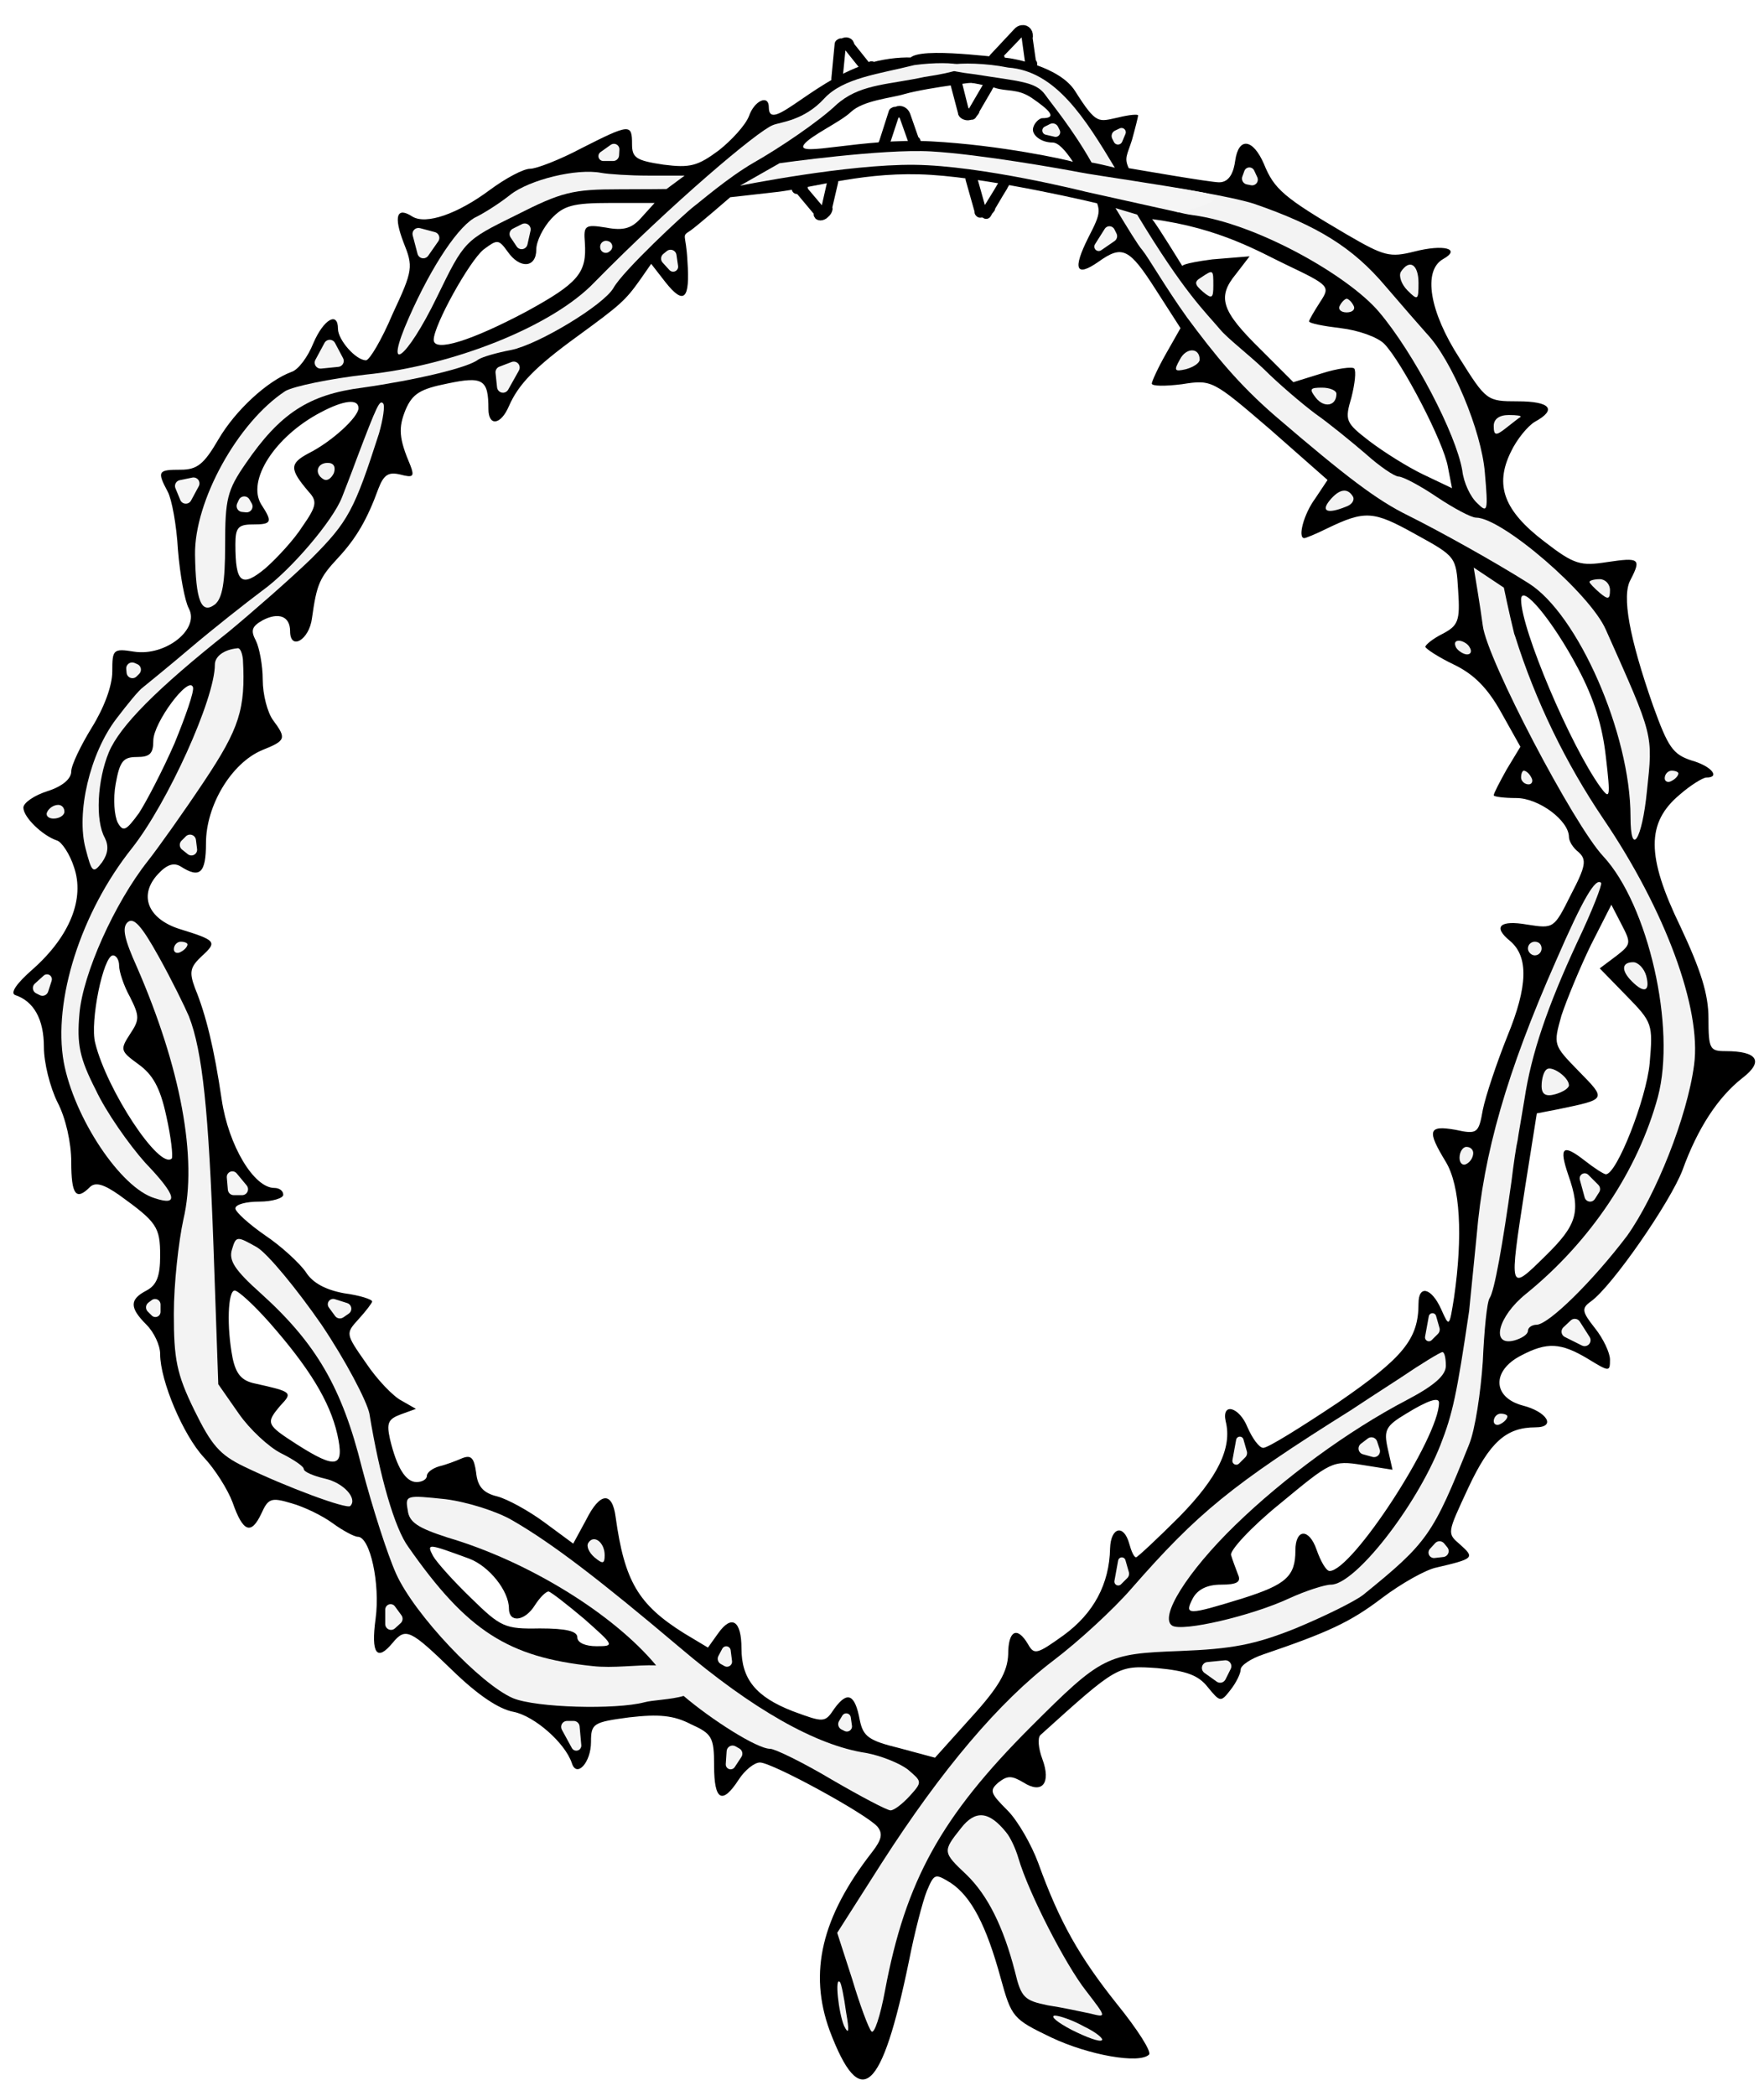 <?xml version="1.0" encoding="UTF-8" standalone="no"?>
<!DOCTYPE svg PUBLIC "-//W3C//DTD SVG 1.1//EN" "http://www.w3.org/Graphics/SVG/1.1/DTD/svg11.dtd">
<svg xmlns="http://www.w3.org/2000/svg" xmlns:dc="http://purl.org/dc/elements/1.1/" xmlns:xl="http://www.w3.org/1999/xlink" version="1.1" viewBox="33.75 61.875 296.25 352" width="296.25" height="352">
  <defs>
    <clipPath id="artboard_clip_path">
      <path d="M 35 61.875 L 330 61.875 L 330 413.875 L 33.75 413.875 Z"/>
    </clipPath>
  </defs>
  <g id="Thorns,_Wreath_of" fill="none" stroke-opacity="1" stroke-dasharray="none" stroke="none" fill-opacity="1">
    <title>Thorns, Wreath of</title>
    <g id="Thorns,_Wreath_of_Layer_2" clip-path="url(#artboard_clip_path)">
      <title>Layer 2</title>
      <g id="Graphic_77">
        <rect x="298.688" y="411.945" width="76.608" height="91.93" id="path"/>
        <clipPath id="clip_path">
          <use xl:href="#path"/>
        </clipPath>
        <g clip-path="url(#clip_path)">
          <image xl:href="image338.pdf" width="294" height="348" transform="translate(298.772 412.67) scale(.26)"/>
        </g>
      </g>
      <g id="Graphic_44">
        <path d="M 323.086 246.105 C 320.789 248.632 319.526 248.402 320.559 245.531 C 321.019 244.612 322.167 243.808 323.201 243.808 C 325.039 243.808 325.039 244.038 323.086 246.105 Z" fill="#f3f3f3"/>
      </g>
      <g id="Group_96">
        <g id="Graphic_92">
          <path d="M 179.347 73.453 L 176.518 69.62 C 176.19 69.176 175.564 69.082 175.12 69.41 C 174.896 69.575 174.751 69.826 174.72 70.102 L 174.187 74.836 C 174.125 75.385 174.519 75.88 175.068 75.942 C 175.193 75.956 175.318 75.946 175.439 75.914 L 178.802 75.013 C 179.335 74.87 179.652 74.322 179.509 73.788 C 179.476 73.667 179.422 73.554 179.347 73.453 Z" fill="white"/>
          <path d="M 179.498 73.641 L 175.992 69.261 C 176.166 69.182 175.567 69.125 175.12 69.41 C 174.908 69.578 174.753 69.81 174.72 70.102 M 174.797 69.303 L 174.246 75.056 C 174.156 75.372 174.574 75.846 175.068 75.942 C 175.182 75.944 175.306 75.954 175.439 75.914 M 174.729 76.223 L 179.055 74.343 C 179.378 74.915 179.642 74.272 179.509 73.788 C 179.477 73.665 179.411 73.549 179.347 73.453 M 179.986 73.134 L 179.042 73.606 M 179.547 73.579 L 176.383 69.619 C 176.385 68.964 175.785 68.906 175.339 69.191 C 175.127 69.359 174.972 69.592 174.939 69.883 M 174.964 69.199 L 174.422 74.678 C 174.374 75.153 174.792 75.627 175.287 75.723 C 175.4 75.725 175.525 75.735 175.658 75.695 M 174.822 76.077 L 178.518 74.456 C 179.597 74.696 179.861 74.053 179.727 73.57 C 179.696 73.447 179.63 73.33 179.566 73.234 M 180.104 73.041 L 179.484 73.398" stroke="black" stroke-linecap="round" stroke-linejoin="round" stroke-width="1.75"/>
        </g>
        <g id="Graphic_91">
          <path d="M 206.844 72.804 L 206.311 68.07 C 206.249 67.521 205.754 67.126 205.205 67.188 C 204.929 67.219 204.678 67.364 204.513 67.588 L 201.684 71.421 C 201.356 71.865 201.45 72.491 201.894 72.819 C 201.995 72.894 202.108 72.948 202.229 72.981 L 205.592 73.882 C 206.125 74.025 206.674 73.708 206.817 73.175 C 206.849 73.054 206.858 72.928 206.844 72.804 Z" fill="white"/>
          <path d="M 206.901 73.212 L 206.16 67.848 C 206.297 67.598 205.77 67.101 205.205 67.188 C 204.946 67.21 204.657 67.36 204.513 67.588 M 204.729 67.356 L 200.687 71.674 C 201.369 71.831 201.453 72.437 201.894 72.819 C 202 72.897 202.121 72.945 202.229 72.981 M 201.967 72.924 L 206.547 73.92 C 206.136 74.04 206.654 73.703 206.817 73.175 C 206.852 73.064 206.85 72.932 206.844 72.804 M 206.985 73.106 L 206.297 68.289 C 206.515 67.379 205.989 66.882 205.424 66.969 C 205.165 66.991 204.876 67.141 204.731 67.369 M 204.91 67.313 L 201.416 70.952 C 201.588 71.613 201.672 72.218 202.113 72.601 C 202.219 72.679 202.34 72.726 202.448 72.762 M 202.089 72.753 L 206.116 73.625 C 206.354 73.821 206.873 73.484 207.035 72.956 C 207.071 72.846 207.069 72.713 207.063 72.585" stroke="black" stroke-linecap="round" stroke-linejoin="round" stroke-width="1.75"/>
        </g>
        <g id="Graphic_89">
          <path d="M 187.257 85.841 L 185.517 81.406 C 185.315 80.892 184.734 80.639 184.22 80.841 C 183.961 80.942 183.756 81.147 183.655 81.406 L 181.914 85.841 C 181.713 86.355 181.966 86.935 182.48 87.137 C 182.596 87.183 182.72 87.206 182.845 87.206 L 186.326 87.206 C 186.879 87.206 187.326 86.758 187.326 86.206 C 187.326 86.081 187.303 85.957 187.257 85.841 Z" fill="white"/>
          <path d="M 187.51 86.553 L 185.478 80.838 C 185.348 80.915 184.778 80.587 184.22 80.841 C 183.934 80.964 183.747 81.164 183.655 81.406 M 183.856 80.778 L 182.06 86.389 C 181.668 86.282 181.977 86.951 182.48 87.137 C 182.608 87.192 182.731 87.206 182.845 87.206 M 182.278 87.256 L 186.861 86.85 C 186.892 87.245 187.287 86.732 187.326 86.206 C 187.334 86.092 187.3 85.955 187.257 85.841 M 187.589 86.454 L 185.776 81.261 C 185.567 80.697 184.996 80.368 184.439 80.622 C 184.153 80.746 183.966 80.946 183.874 81.187 M 184.028 80.689 L 182.419 85.571 C 181.887 86.064 182.196 86.732 182.699 86.918 C 182.827 86.974 182.95 86.987 183.064 86.987 M 182.378 87.04 L 186.623 86.679 C 187.111 87.027 187.505 86.513 187.545 85.987 C 187.552 85.873 187.519 85.736 187.476 85.622" stroke="black" stroke-linecap="round" stroke-linejoin="round" stroke-width="1.75"/>
        </g>
        <g id="Graphic_87">
          <path d="M 168.034 93.576 L 170.659 97.552 C 170.963 98.013 171.583 98.14 172.044 97.835 C 172.277 97.682 172.434 97.439 172.48 97.165 L 173.26 92.465 C 173.351 91.92 172.983 91.405 172.438 91.315 C 172.314 91.294 172.188 91.297 172.066 91.323 L 168.661 92.047 C 168.121 92.162 167.776 92.693 167.891 93.233 C 167.917 93.355 167.965 93.472 168.034 93.576 Z" fill="white"/>
          <path d="M 167.75 93.237 L 171.408 97.601 C 171.013 98.005 171.543 98.171 172.044 97.835 C 172.26 97.68 172.436 97.423 172.48 97.165 M 172.404 97.501 L 173.676 91.898 C 173.403 91.969 173.003 91.381 172.438 91.315 C 172.308 91.285 172.198 91.301 172.066 91.323 M 172.899 91.072 L 167.913 92.576 C 168.13 92.108 167.827 92.645 167.891 93.233 C 167.928 93.367 167.968 93.464 168.034 93.576 M 167.595 93.576 L 168.551 93.576 M 167.891 93.101 L 171.193 97.008 C 171.232 97.786 171.762 97.953 172.263 97.617 C 172.478 97.461 172.655 97.204 172.699 96.946 M 172.478 97.383 L 173.637 92.403 C 173.622 91.75 173.222 91.162 172.657 91.096 C 172.527 91.066 172.417 91.082 172.285 91.104 M 173.021 91.004 L 168.762 92.252 C 168.349 91.889 168.045 92.426 168.11 93.014 C 168.147 93.148 168.186 93.245 168.253 93.357 M 167.705 93.433 L 168.144 93.369" stroke="black" stroke-linecap="round" stroke-linejoin="round" stroke-width="1.75"/>
        </g>
        <g id="Graphic_88">
          <path d="M 196.841 92.146 L 197.947 96.78 C 198.075 97.317 198.615 97.648 199.152 97.52 C 199.423 97.456 199.654 97.281 199.791 97.039 L 202.132 92.89 C 202.403 92.409 202.233 91.799 201.752 91.527 C 201.643 91.466 201.524 91.425 201.4 91.408 L 197.953 90.924 C 197.406 90.847 196.9 91.228 196.823 91.775 C 196.806 91.898 196.812 92.024 196.841 92.146 Z" fill="white"/>
          <path d="M 196.767 91.885 L 198.366 97.552 C 198.061 97.288 198.561 97.638 199.152 97.52 C 199.4 97.466 199.678 97.254 199.791 97.039 M 199.369 97.753 L 202.371 92.673 C 202.325 92.501 202.194 91.794 201.752 91.527 C 201.646 91.466 201.534 91.415 201.4 91.408 M 202.112 91.513 L 197.82 90.881 C 197.42 90.906 196.85 91.246 196.823 91.775 C 196.815 91.897 196.811 92.032 196.841 92.146 M 196.965 91.751 L 198.404 96.869 C 198.28 97.069 198.78 97.42 199.371 97.301 C 199.619 97.247 199.897 97.035 200.01 96.82 M 199.387 97.59 L 202.115 93.151 C 202.543 92.283 202.412 91.576 201.971 91.309 C 201.865 91.247 201.753 91.196 201.619 91.189 M 202.218 91.424 L 198.139 90.908 C 197.639 90.688 197.069 91.027 197.042 91.556 C 197.034 91.678 197.03 91.813 197.06 91.927" stroke="black" stroke-linecap="round" stroke-linejoin="round" stroke-width="1.75"/>
        </g>
        <g id="Graphic_90">
          <path d="M 194.205 75.799 L 195.311 80.432 C 195.44 80.97 195.979 81.301 196.516 81.173 C 196.787 81.108 197.018 80.934 197.155 80.691 L 199.496 76.542 C 199.767 76.061 199.597 75.451 199.116 75.18 C 199.007 75.119 198.888 75.078 198.764 75.061 L 195.317 74.576 C 194.77 74.499 194.264 74.88 194.187 75.427 C 194.17 75.551 194.176 75.677 194.205 75.799 Z" fill="white"/>
          <path d="M 194.056 75.234 L 195.491 80.675 C 195.402 80.939 196.009 81.318 196.516 81.173 C 196.81 81.087 197.031 80.94 197.155 80.691 M 196.909 81.113 L 199.891 76.005 C 199.756 76.018 199.549 75.487 199.116 75.18 C 199.003 75.113 198.9 75.089 198.764 75.061 M 199.182 75.094 L 195.161 74.774 C 194.8 74.563 194.235 74.92 194.187 75.427 C 194.175 75.549 194.17 75.666 194.205 75.799 M 194.247 75.103 L 195.482 80.022 C 195.621 80.72 196.227 81.099 196.735 80.954 C 197.029 80.868 197.25 80.721 197.374 80.473 M 196.995 80.99 L 199.568 76.582 C 199.974 75.8 199.768 75.269 199.335 74.961 C 199.222 74.894 199.118 74.87 198.983 74.842 M 199.284 75.069 L 195.718 74.78 C 195.019 74.344 194.453 74.701 194.406 75.209 C 194.394 75.331 194.389 75.447 194.424 75.58" stroke="black" stroke-linecap="round" stroke-linejoin="round" stroke-width="1.75"/>
        </g>
        <g id="Graphic_71">
          <path d="M 277.949 173.482 C 281.28 175.09 283.577 177.387 285.874 181.522 L 289.09 187.264 L 286.793 191.055 C 285.644 193.122 284.61 195.074 284.61 195.419 C 284.61 195.649 286.333 195.878 288.401 195.878 C 292.191 195.878 297.244 199.669 297.244 202.425 C 297.244 203.114 297.933 204.263 298.852 204.952 C 300.23 206.215 300.116 207.249 297.589 212.073 C 294.717 217.815 294.717 217.815 290.238 217.126 C 285.644 216.322 284.381 217.471 287.367 219.883 C 290.468 222.524 290.353 227.463 286.907 235.847 C 285.07 240.441 283.232 245.954 282.773 248.251 C 282.084 252.156 281.854 252.386 278.179 251.582 C 273.585 250.778 273.355 251.697 276.571 256.98 C 278.983 261 279.442 269.384 277.949 279.721 C 277.145 284.775 277.145 284.775 275.767 281.674 C 274.159 278.113 271.977 277.539 271.977 280.755 C 271.977 286.727 269.45 289.828 258.424 297.409 C 252.222 301.543 246.709 304.989 245.905 304.989 C 245.216 304.989 244.067 303.381 243.263 301.543 C 241.885 298.098 238.899 297.294 239.588 300.51 C 240.737 304.989 238.21 310.042 231.778 316.589 C 228.103 320.264 224.772 323.365 224.542 323.365 C 224.198 323.365 223.738 322.332 223.394 321.068 C 222.475 317.738 220.293 318.312 220.178 321.872 C 220.063 327.845 217.421 332.783 212.368 336.459 C 207.889 339.674 207.429 339.789 206.395 337.952 C 204.558 334.851 203.065 335.655 203.065 339.674 C 202.95 342.546 201.572 345.072 196.863 350.241 L 190.775 357.017 L 184.803 355.409 C 179.635 354.146 178.716 353.457 178.142 350.7 C 177.338 346.336 176.074 345.762 173.892 348.748 C 172.284 351.16 172.169 351.16 166.886 349.207 C 160.684 346.795 158.272 343.809 158.272 338.641 C 158.272 334.047 156.664 332.898 154.367 336.114 L 152.644 338.526 L 148.624 336.114 C 140.929 331.29 138.632 327.385 137.139 316.589 C 136.565 312.225 134.497 312.454 132.2 317.048 L 130.018 321.068 L 125.194 317.508 C 122.553 315.555 118.992 313.603 117.27 313.143 C 114.858 312.569 113.939 311.421 113.709 309.123 C 113.365 306.712 112.905 306.137 111.412 306.712 C 110.378 307.171 108.541 307.86 107.507 308.09 C 106.358 308.434 105.44 309.123 105.44 309.698 C 105.44 310.272 104.636 310.731 103.717 310.731 C 101.879 310.731 100.386 308.32 99.238 303.496 C 98.663 300.854 98.893 300.165 101.075 299.361 L 103.602 298.442 L 101.19 297.064 C 99.812 296.375 97.055 293.503 95.218 290.747 C 91.772 285.808 91.772 285.808 93.954 283.396 C 95.218 282.018 96.251 280.64 96.251 280.41 C 96.251 280.066 94.184 279.377 91.542 279.032 C 88.441 278.458 86.259 277.309 85.111 275.472 C 84.077 273.978 80.976 271.107 78.219 269.269 C 75.578 267.432 73.281 265.365 73.281 264.79 C 73.281 264.101 75.118 263.642 77.301 263.642 C 79.483 263.642 81.321 263.067 81.321 262.493 C 81.321 261.804 80.631 261.345 79.827 261.345 C 76.382 261.345 72.132 254.224 70.984 246.529 C 69.72 237.915 68.342 232.287 66.504 227.808 C 65.471 225.051 65.701 224.247 67.653 222.409 C 70.295 219.998 70.065 219.768 63.748 217.815 C 58.58 216.093 56.972 212.188 60.302 208.627 C 61.796 207.019 62.944 206.675 64.093 207.364 C 67.308 209.431 68.342 208.512 68.342 203.459 C 68.342 197.142 72.592 190.021 77.76 187.839 C 81.78 186.231 81.895 185.886 79.598 182.785 C 78.679 181.522 77.875 178.536 77.875 176.009 C 77.875 173.597 77.301 170.611 76.726 169.462 C 75.808 167.739 76.037 167.05 77.875 166.017 C 80.517 164.638 82.469 165.327 82.469 167.854 C 82.469 171.185 85.685 169.347 86.144 165.672 C 86.948 159.929 87.408 158.896 90.509 155.565 C 93.61 152.234 95.447 149.018 97.285 143.965 C 98.204 141.553 99.008 141.094 100.96 141.553 C 103.143 142.127 103.372 141.897 102.683 140.06 C 100.731 135.466 100.616 133.743 101.879 130.642 C 103.028 128 104.291 127.196 108.885 126.277 C 114.858 125.014 115.776 125.588 115.776 130.527 C 115.776 133.513 117.844 133.284 119.222 130.068 C 120.83 126.392 123.586 123.521 130.707 118.353 C 137.943 113.069 138.747 112.38 141.274 108.82 L 143.111 106.178 L 145.523 109.279 C 148.624 113.184 149.658 112.151 149.199 105.719 C 148.969 101.01 148.1 101.633 149.702 100.595 C 150.727 99.903 156.395 94.991 156.395 94.991 C 156.395 94.991 160.225 94.578 164.13 94.119 C 171.021 93.315 179.159 90.541 190.125 91.238 C 201.091 91.935 218.118 96.039 218.118 96.039 C 218.118 96.039 216.51 90.203 213.983 89.054 C 212.949 88.709 201.749 86.224 190.125 85.613 C 178.501 85.002 167.372 88.358 168.75 86.176 C 169.784 84.682 174.909 82.361 176.649 80.681 C 178.744 78.72 183.328 78.366 185.625 77.677 C 189.645 76.529 199.717 75.376 198.197 75.667 C 197.511 75.89 192.446 69.608 181.125 72.113 C 170.996 74.39 162.866 84.701 162.866 79.877 C 162.866 77.695 160.454 78.728 159.535 81.37 C 158.961 82.863 156.664 85.39 154.482 87.113 C 150.921 89.754 149.658 90.099 145.179 89.524 C 140.585 88.835 139.896 88.376 139.896 86.079 C 139.896 82.633 139.551 82.633 131.396 86.768 C 127.721 88.721 123.816 90.214 122.782 90.214 C 121.634 90.214 118.648 91.822 116.006 93.774 C 110.608 97.794 105.325 99.632 103.028 98.253 C 100.386 96.531 99.812 98.138 101.535 102.618 C 103.143 106.638 103.143 107.212 99.697 114.562 C 97.859 118.927 95.792 122.372 95.218 122.372 C 93.495 122.372 90.509 118.927 90.509 117.089 C 90.509 114.103 88.097 115.481 86.374 119.501 C 85.455 121.798 83.847 123.98 82.699 124.325 C 78.679 125.818 73.281 130.757 70.409 135.695 C 67.998 139.83 66.849 140.749 64.093 140.749 C 60.302 140.749 60.073 140.979 61.91 144.424 C 62.599 145.688 63.403 150.052 63.633 154.187 C 63.978 158.436 64.782 162.801 65.471 164.064 C 67.308 167.51 61.566 172.104 56.283 171.3 C 52.722 170.726 52.607 170.955 52.607 174.631 C 52.607 177.042 51.229 180.718 49.162 184.049 C 47.324 187.035 45.716 190.365 45.716 191.399 C 45.716 192.663 44.223 193.926 41.696 194.73 C 39.514 195.419 37.676 196.682 37.676 197.486 C 37.676 199.094 40.892 202.195 43.304 202.999 C 44.108 203.229 45.486 205.296 46.175 207.479 C 48.013 212.762 45.486 219.079 39.284 224.592 C 36.643 226.889 35.379 228.612 36.298 228.956 C 39.399 229.99 41.122 232.976 41.122 237.685 C 41.122 240.327 42.156 244.461 43.419 246.988 C 44.797 249.63 45.716 253.764 45.716 256.98 C 45.716 262.493 46.52 263.527 48.817 261.23 C 49.736 260.311 51.114 260.656 53.871 262.608 C 60.073 267.087 60.647 267.891 60.647 272.715 C 60.647 276.161 60.073 277.654 58.35 278.573 C 55.479 280.066 55.479 281.444 58.35 284.315 C 59.613 285.579 60.647 287.761 60.647 289.254 C 60.647 293.733 64.552 302.921 67.998 306.597 C 69.835 308.549 72.017 311.995 72.821 314.177 C 74.544 319.116 75.922 319.69 77.645 316.015 C 78.794 313.488 79.253 313.258 82.699 314.292 C 84.766 314.866 87.867 316.359 89.59 317.623 C 91.313 318.886 93.265 319.92 93.84 319.92 C 95.907 319.92 97.63 327.845 96.826 333.702 C 96.022 339.56 97.055 340.938 99.697 337.722 C 101.879 335.08 102.683 335.54 109.689 342.316 C 113.939 346.451 117.499 348.863 120.026 349.322 C 123.472 350.011 128.64 354.49 129.789 357.936 C 130.592 360.463 133.004 357.821 133.004 354.376 C 133.004 351.275 133.349 351.045 139.436 350.241 C 144.375 349.667 146.902 349.896 149.773 351.389 C 153.333 352.997 153.678 353.572 153.678 358.395 C 153.678 364.253 155.056 364.942 157.813 360.693 C 158.846 359.085 160.454 357.821 161.373 357.821 C 163.44 357.821 179.405 366.55 181.128 368.617 C 182.047 369.766 181.817 370.8 180.209 372.867 C 171.71 383.778 169.528 393.081 173.088 402.844 C 178.256 416.511 181.817 413.41 186.411 391.129 C 187.33 386.42 188.708 381.136 189.397 379.414 C 190.661 376.427 190.775 376.427 193.417 378.035 C 196.863 380.332 199.389 385.156 201.801 394 C 203.639 400.661 203.869 400.891 210.3 403.992 C 216.617 406.978 225.117 408.471 226.724 406.863 C 227.184 406.404 224.772 402.614 221.326 398.364 C 215.009 390.439 211.679 384.582 208.118 374.705 C 206.97 371.604 204.673 367.584 202.95 365.861 C 200.079 362.99 199.849 362.53 201.457 361.152 C 202.95 360.003 203.639 360.003 205.592 361.152 C 208.807 363.219 210.3 361.267 208.807 357.247 C 208.118 355.409 208.003 353.687 208.463 353.227 C 221.441 341.512 221.441 341.512 228.103 341.971 C 232.927 342.431 234.994 343.12 236.602 345.187 C 238.669 347.714 238.784 347.714 240.392 345.647 C 241.311 344.498 242.115 342.89 242.115 342.201 C 242.115 341.512 243.838 340.364 245.905 339.674 C 256.701 335.999 260.491 334.276 265.775 330.256 C 269.105 327.73 273.24 325.433 274.963 325.088 C 281.395 323.595 281.401 323.427 278.989 321.245 C 276.692 319.293 276.8 319.345 280.361 311.65 C 283.921 304.07 286.678 301.543 291.616 301.543 C 295.177 301.543 293.569 298.902 289.434 297.868 C 284.381 296.49 284.266 292.01 289.205 289.484 C 293.569 287.187 295.866 287.301 300.46 290.058 C 304.021 292.24 304.135 292.24 304.135 290.173 C 304.135 289.024 302.987 286.612 301.609 284.889 C 299.426 282.133 299.312 281.559 300.92 280.41 C 304.48 277.883 314.243 263.757 316.31 258.358 C 318.837 251.352 322.282 246.069 326.417 242.853 C 329.977 240.097 328.944 238.374 323.546 238.374 C 320.904 238.374 320.674 238.029 320.674 232.861 C 320.674 228.841 319.411 224.821 315.965 217.471 C 310.223 205.641 310.223 200.013 315.85 195.304 C 317.688 193.696 319.755 192.433 320.33 192.433 C 322.742 192.433 321.134 190.48 317.803 189.561 C 314.702 188.528 313.898 187.379 311.371 180.373 C 307.351 168.888 306.088 161.882 307.581 159.24 C 309.419 155.68 309.074 155.45 303.676 156.254 C 299.197 156.943 298.163 156.714 293.11 152.809 C 286.333 147.64 284.725 143.391 287.482 137.763 C 288.515 135.581 290.353 133.398 291.502 132.709 C 295.292 130.642 294.143 129.264 288.63 129.264 C 283.462 129.264 283.347 129.149 278.868 122.028 C 273.814 114.218 272.666 107.327 276.111 105.374 C 279.212 103.651 276.226 102.847 271.287 104.111 C 267.153 105.144 266.234 104.915 259.917 101.239 C 249.351 95.037 247.743 93.659 246.02 89.41 C 244.182 85.16 241.77 84.816 241.196 88.835 C 240.966 90.558 240.338 92.488 238.5 92.488 C 237.007 92.488 225.119 90.418 223.312 90.113 C 222.509 88.39 223.049 87.917 223.853 85.39 C 224.427 83.322 224.887 81.485 224.887 81.255 C 224.887 81.025 223.394 81.14 221.556 81.6 C 218.225 82.289 217.953 82.941 214.312 77.176 C 211.737 73.092 203.993 71.665 202.5 71.551 C 200.777 71.551 186.071 69.417 186.416 72.174 C 186.76 74.356 198.851 75.94 200.812 76.613 C 202.774 77.286 204.62 76.709 207 78.301 C 209.931 80.315 211.442 81.719 208.8 81.719 C 208.226 81.719 207.223 82.738 207.223 83.656 C 207.223 84.69 208.686 85.808 210.523 85.808 C 212.476 85.808 215.239 91.247 216.732 93.659 C 218.8 97.105 218.8 97.334 216.503 101.814 C 213.861 107.097 214.435 108.475 218.225 105.834 C 222.245 102.962 223.394 103.537 227.873 110.543 L 232.008 116.974 L 229.596 121.224 C 228.218 123.636 227.184 125.933 227.184 126.277 C 227.184 126.737 229.481 126.737 232.237 126.392 C 237.291 125.588 237.406 125.703 247.053 133.973 L 256.701 142.472 L 254.634 145.573 C 252.681 148.214 251.648 152.234 252.796 152.234 C 253.026 152.234 254.749 151.545 256.586 150.626 C 263.018 147.525 264.396 147.64 271.402 151.545 C 278.293 155.335 278.293 155.335 278.638 161.078 C 278.983 166.131 278.638 166.935 275.996 168.314 C 274.389 169.118 273.125 170.151 273.125 170.496 C 273.24 170.84 275.307 172.219 277.949 173.482 Z M 141.504 98.368 C 139.896 100.206 138.517 100.665 135.531 100.091 C 131.971 99.517 131.741 99.746 131.971 102.618 C 132.315 107.671 130.937 109.394 122.093 114.218 C 113.02 119.042 106.588 121.109 106.588 118.927 C 106.588 116.515 112.561 105.719 114.972 103.766 C 117.27 102.043 117.499 102.043 118.992 104.111 C 121.06 107.097 123.816 106.867 123.816 103.766 C 123.816 102.388 124.965 100.091 126.343 98.598 C 128.41 96.416 129.903 95.956 136.22 95.956 L 143.686 95.956 L 141.504 98.368 Z M 249.695 106.293 C 257.161 109.853 257.161 109.968 255.438 112.61 C 254.404 114.218 253.6 115.596 253.6 115.826 C 253.6 116.17 256.012 116.63 258.883 116.974 C 261.87 117.319 265.085 118.467 266.234 119.616 C 269.22 122.717 276.226 136.155 276.915 140.29 L 277.604 143.85 L 272.781 141.553 C 270.139 140.29 266.119 137.763 263.707 135.925 C 259.687 132.824 259.572 132.48 260.721 128.575 C 261.295 126.277 261.525 124.21 261.18 123.751 C 260.836 123.406 258.309 123.751 255.782 124.555 L 250.958 126.048 L 245.446 120.535 C 238.899 114.103 238.095 111.806 241.311 107.901 L 243.608 104.915 L 237.375 105.426 C 232.092 106.115 232.312 106.551 232.312 106.551 C 232.312 106.551 228.273 99.947 227.25 98.676 C 238.682 100.154 245.56 104.341 249.695 106.293 Z M 93.954 130.412 C 93.954 131.905 89.475 136.04 85.57 137.992 C 82.354 139.715 82.354 140.634 85.57 144.424 C 87.063 146.032 86.948 146.836 84.536 150.282 C 83.158 152.464 80.287 155.565 78.334 157.288 C 74.314 160.619 73.281 159.815 73.281 153.268 C 73.281 150.511 73.74 149.937 76.152 149.937 C 79.368 149.937 79.598 149.593 77.645 146.606 C 75.118 142.587 79.942 135.121 87.637 131.101 C 91.542 129.034 93.954 128.804 93.954 130.412 Z M 298.737 174.056 C 301.494 179.225 302.872 183.819 303.446 188.987 C 304.25 195.878 304.135 196.223 302.527 194.041 C 297.474 187.035 289.205 167.51 289.205 162.571 C 289.205 159.7 294.488 166.017 298.737 174.056 Z M 63.059 186.69 C 61.106 191.169 58.35 196.453 57.087 198.405 C 54.904 201.391 54.445 201.621 53.526 200.013 C 52.952 198.865 52.722 195.993 53.182 193.466 C 53.871 189.676 54.445 188.987 56.742 188.987 C 58.924 188.987 59.498 188.413 59.498 186.231 C 59.498 183.245 65.471 175.205 66.16 177.272 C 66.39 177.961 64.897 182.211 63.059 186.69 Z M 305.169 222.409 L 302.413 224.477 L 306.892 229.071 C 311.256 233.55 311.371 233.78 310.797 240.441 C 310.223 246.414 305.284 259.048 303.446 259.048 C 303.102 259.048 301.494 258.014 299.886 256.751 C 296.211 253.879 295.521 254.453 297.129 259.162 C 299.312 265.365 298.623 267.547 293.224 272.83 C 287.137 278.802 287.137 278.917 289.894 261.115 L 291.846 248.826 L 295.407 248.137 C 303.676 246.414 303.561 246.529 298.852 241.705 C 294.603 237.34 294.603 237.34 295.981 232.402 C 296.9 229.645 299.082 224.362 300.92 220.572 L 304.365 213.795 L 306.088 217.126 C 307.696 220.227 307.696 220.457 305.169 222.409 Z M 53.756 224.017 C 53.756 225.051 54.56 227.463 55.593 229.301 C 57.201 232.517 57.201 233.091 55.593 235.503 C 53.871 238.144 53.986 238.374 56.972 240.556 C 59.384 242.279 60.647 244.461 61.681 249.285 C 62.485 252.846 62.829 256.061 62.599 256.406 C 60.532 258.358 51.688 244.921 49.736 236.996 C 48.817 233.435 51.114 222.295 52.722 222.295 C 53.296 222.295 53.756 223.099 53.756 224.017 Z M 79.023 283.971 C 85.685 291.551 89.131 297.179 90.394 302.692 C 91.657 308.32 90.279 308.664 83.618 304.415 C 78.449 301.084 78.334 300.854 80.861 297.868 C 82.928 295.686 82.814 295.571 76.612 294.193 C 74.314 293.733 73.396 292.585 72.821 289.943 C 71.788 284.66 72.017 278.573 73.166 278.573 C 73.74 278.573 76.382 280.985 79.023 283.971 Z M 275.422 297.409 C 275.422 303.266 260.836 325.662 257.046 325.662 C 256.471 325.662 255.553 324.054 254.863 322.102 C 253.6 318.427 251.303 318.541 251.303 322.217 C 251.303 326.581 249.695 327.959 242.459 330.256 C 233.156 333.128 232.582 333.128 234.075 330.256 C 234.879 328.763 236.487 327.959 238.784 327.959 C 241.541 327.959 242.23 327.5 241.655 326.237 C 241.311 325.318 240.737 323.825 240.507 323.021 C 240.162 322.332 243.838 318.312 248.661 314.407 C 257.275 307.286 257.505 307.056 262.559 307.86 L 267.612 308.664 L 266.808 305.104 C 266.119 302.003 266.464 301.313 269.909 299.246 C 273.47 297.064 275.422 296.375 275.422 297.409 Z M 112.561 323.595 C 115.891 324.858 119.222 328.993 119.222 331.979 C 119.222 334.391 121.864 334.161 123.586 331.405 C 124.39 330.142 125.424 329.108 125.883 329.108 C 126.343 329.223 128.985 331.29 131.856 333.702 C 136.909 338.181 137.024 338.296 133.923 338.296 C 132.086 338.296 130.707 337.722 130.707 336.803 C 130.707 335.769 128.87 335.31 124.39 335.31 C 118.533 335.425 117.844 335.08 112.905 330.256 C 109.919 327.385 107.048 324.169 106.473 323.136 C 105.325 320.953 105.669 321.068 112.561 323.595 Z" fill="black"/>
        </g>
        <g id="Graphic_70">
          <path d="M 174.387 79.303 C 171.286 82.289 164.589 86.768 160.339 89.18 C 155.975 91.707 151.135 95.923 150.308 96.516 C 148.584 97.836 138.402 107.327 136.795 110.198 C 135.187 113.069 124.161 119.731 119.567 120.65 C 117.155 121.109 114.743 121.798 114.054 122.258 C 112.331 123.636 103.487 125.703 94.643 126.967 C 85.57 128.115 80.746 131.331 75.004 139.715 C 71.903 144.195 71.558 145.688 71.558 153.383 C 71.558 159.7 71.099 162.341 69.835 163.375 C 67.538 165.098 66.619 162.686 66.504 154.991 C 66.39 146.032 73.625 132.824 81.665 127.541 C 83.043 126.737 89.131 125.473 95.103 124.784 C 109.919 123.291 126.573 116.63 133.579 109.279 C 146.557 96.071 161.028 83.82 163.55 82.882 C 164.764 82.361 168.759 82.174 172.205 78.384 C 175.421 74.938 181.378 74.296 187.312 72.803 C 194.008 71.888 200.64 73.037 189 74.798 C 183.248 76.047 178.678 75.984 174.938 78.863 Z" fill="#f3f3f3"/>
        </g>
        <g id="Graphic_95">
          <path d="M 221.09 96.822 C 223.01 99.973 224.877 103.078 225.592 103.865 C 226.626 105.129 229.525 110.192 233.089 115.16 C 237.822 121.552 241.77 126.392 247.857 131.676 C 260.032 142.127 265.085 145.917 270.254 148.444 C 275.767 151.201 284.84 156.254 290.468 159.815 C 298.737 164.983 307.581 185.082 307.581 198.979 C 307.581 205.985 309.534 202.884 310.337 194.73 C 311.371 185.082 311.486 185.656 303.446 167.625 C 300.805 161.537 285.989 148.789 281.624 148.789 C 280.82 148.789 277.834 147.181 275.078 145.343 C 272.206 143.391 269.335 141.897 268.646 141.897 C 267.957 141.897 265.43 140.175 263.133 138.107 C 260.721 136.04 256.931 132.939 254.634 131.331 C 252.337 129.608 248.432 126.277 246.02 123.866 C 243.493 121.454 239.866 118.661 238.669 117.204 C 236.122 114.183 232.646 111.037 224.724 97.912 Z M 220.977 90.035 C 215.983 81.736 211.048 73.795 203.062 73.221 C 195.517 71.688 186.649 73.086 197.548 74.363 C 204.909 75.55 207.642 75.556 209.25 77.738 C 210.273 79.215 213.864 83.487 217.074 89.169 C 217.897 89.275 220.977 90.035 220.977 90.035 Z" fill="#f3f3f3"/>
        </g>
        <g id="Graphic_68">
          <path d="M 142.537 91.362 C 145.983 91.362 148.732 91.363 148.732 91.363 L 145.688 93.613 C 145.688 93.613 142.652 93.659 137.828 93.659 C 129.903 93.659 128.066 94.119 120.371 98.024 C 111.757 102.273 111.757 102.273 107.162 111.691 C 101.994 122.372 97.974 125.244 102.453 115.137 C 106.358 106.293 110.953 99.517 113.824 98.253 C 115.202 97.564 117.729 95.956 119.452 94.578 C 122.668 92.051 130.592 90.099 134.727 90.903 C 135.991 91.132 139.551 91.362 142.537 91.362 Z" fill="#f3f3f3"/>
        </g>
        <g id="Graphic_67">
          <path d="M 244.297 96.071 C 254.978 99.746 260.951 103.422 266.464 109.968 C 269.22 113.184 272.321 116.745 273.355 117.893 C 277.604 122.372 282.543 134.202 283.117 141.208 C 283.692 147.755 283.577 148.1 281.854 146.377 C 280.705 145.343 279.557 142.931 279.327 140.864 C 278.293 134.777 271.173 121.109 265.315 114.218 C 260.147 108.131 244.681 99.366 234 97.988 C 230.554 97.529 226.917 95.865 226.688 95.176 C 226.343 94.142 224.332 94.179 229.5 93.26 C 229.845 93.145 240.277 94.808 244.297 96.071 Z" fill="#f3f3f3"/>
        </g>
        <g id="Graphic_66">
          <path d="M 271.977 109.394 C 271.977 112.265 271.862 112.38 270.139 110.657 C 269.105 109.624 268.646 108.246 268.99 107.556 C 270.483 105.259 271.977 106.293 271.977 109.394 Z" fill="#f3f3f3"/>
        </g>
        <g id="Graphic_65">
          <path d="M 237.521 109.853 C 237.521 111.921 237.291 112.151 235.798 110.887 C 234.305 109.624 234.305 109.164 235.453 108.475 C 237.521 107.097 237.521 107.097 237.521 109.853 Z" fill="#f3f3f3"/>
        </g>
        <g id="Graphic_64">
          <path d="M 261.066 113.184 C 261.41 113.758 260.951 114.333 259.917 114.333 C 258.883 114.333 258.424 113.758 258.768 113.184 C 259.113 112.495 259.687 112.036 259.917 112.036 C 260.147 112.036 260.721 112.495 261.066 113.184 Z" fill="#f3f3f3"/>
        </g>
        <g id="Graphic_63">
          <path d="M 235.224 122.258 C 235.224 122.832 234.19 123.521 232.927 123.866 C 230.974 124.325 230.859 124.095 231.893 122.258 C 232.927 120.19 235.224 120.19 235.224 122.258 Z" fill="#f3f3f3"/>
        </g>
        <g id="Graphic_62">
          <path d="M 258.194 128 C 258.194 130.068 256.127 130.412 254.749 128.689 C 253.6 127.196 253.715 126.967 255.782 126.967 C 257.046 126.967 258.194 127.426 258.194 128 Z" fill="#f3f3f3"/>
        </g>
        <g id="Graphic_61">
          <path d="M 97.4 134.662 C 93.265 147.525 92.232 149.478 86.029 155.68 C 82.469 159.125 76.152 164.638 72.132 167.969 C 59.958 177.617 53.871 183.819 52.033 188.183 C 50.08 192.892 49.736 199.669 51.344 202.54 C 52.033 203.918 51.918 205.181 50.884 206.675 C 49.391 208.627 49.162 208.397 48.128 204.378 C 46.52 198.405 48.817 188.413 53.296 182.555 C 55.134 180.144 57.087 177.732 57.776 177.272 C 58.35 176.813 62.025 173.827 65.815 170.611 C 69.606 167.395 75.004 163.145 77.76 161.078 C 82.584 157.632 89.705 149.248 91.198 145.343 C 91.542 144.424 92.691 141.553 93.61 139.026 C 97.17 129.608 97.515 129.034 98.089 129.608 C 98.434 129.953 98.089 132.25 97.4 134.662 Z" fill="#f3f3f3"/>
        </g>
        <g id="Graphic_60">
          <path d="M 289.09 131.905 C 288.86 132.02 287.711 132.939 286.678 133.743 C 284.955 135.121 284.61 135.006 284.61 133.398 C 284.61 132.25 285.529 131.561 287.137 131.561 C 288.515 131.561 289.319 131.676 289.09 131.905 Z" fill="#f3f3f3"/>
        </g>
        <g id="Graphic_59">
          <path d="M 89.82 141.323 C 89.36 142.242 88.671 142.701 88.097 142.357 C 86.489 141.438 86.948 139.6 88.786 139.6 C 89.82 139.6 90.164 140.29 89.82 141.323 Z" fill="#f3f3f3"/>
        </g>
        <g id="Graphic_58">
          <path d="M 260.951 145.228 C 261.295 145.802 260.836 146.606 259.802 146.951 C 256.701 148.214 255.553 147.755 257.046 145.917 C 258.654 143.965 260.032 143.735 260.951 145.228 Z" fill="#f3f3f3"/>
        </g>
        <g id="Graphic_57">
          <path d="M 288.166 168.59 C 291.612 179.616 296.785 190.136 302.987 199.324 C 313.439 214.714 319.526 231.253 318.262 240.671 C 317.114 249.4 311.831 262.608 307.007 269.384 C 301.264 276.965 293.913 284.2 291.846 284.315 C 291.042 284.315 290.353 284.775 290.353 285.349 C 290.353 285.923 289.319 286.612 288.056 286.957 C 284.036 287.991 285.3 282.937 290.009 279.147 C 300.92 270.303 308.844 258.358 312.175 246.069 C 315.276 234.469 310.567 213.795 302.987 205.641 C 298.048 200.358 283.462 172.563 282.773 166.935 C 282.428 164.179 281.25 157.176 281.25 157.176 L 286.312 160.551 C 286.312 160.551 287.158 164.686 288.056 168.314 Z" fill="#f3f3f3"/>
        </g>
        <g id="Graphic_56">
          <path d="M 304.135 160.963 C 304.135 162.571 303.791 162.571 302.413 161.423 C 301.494 160.619 300.69 159.815 300.69 159.585 C 300.69 159.355 301.494 159.125 302.413 159.125 C 303.331 159.125 304.135 159.929 304.135 160.963 Z" fill="#f3f3f3"/>
        </g>
        <g id="Graphic_55">
          <path d="M 280.591 170.611 C 280.935 171.185 280.82 171.759 280.131 171.759 C 279.557 171.759 278.638 171.185 278.293 170.611 C 277.949 169.922 278.064 169.462 278.753 169.462 C 279.327 169.462 280.246 169.922 280.591 170.611 Z" fill="#f3f3f3"/>
        </g>
        <g id="Graphic_54">
          <path d="M 74.544 172.563 C 75.004 180.947 73.97 184.163 67.998 193.122 C 64.552 198.29 60.302 204.263 58.58 206.445 C 52.952 213.566 47.669 225.396 47.094 232.057 C 46.635 237.226 47.094 239.523 49.851 244.921 C 51.574 248.596 55.364 253.994 58.12 257.095 C 63.403 262.608 63.863 264.446 59.728 263.067 C 53.986 261.345 46.175 249.515 44.453 240.212 C 42.615 229.875 47.324 215.059 55.938 204.263 C 61.91 196.682 69.835 179.225 69.835 173.482 C 69.835 172.104 71.328 170.955 73.625 170.726 C 74.085 170.611 74.429 171.53 74.544 172.563 Z" fill="#f3f3f3"/>
        </g>
        <g id="Graphic_53">
          <path d="M 290.927 192.433 C 291.272 193.007 291.042 193.581 290.468 193.581 C 289.779 193.581 289.205 193.007 289.205 192.433 C 289.205 191.744 289.434 191.284 289.664 191.284 C 290.009 191.284 290.583 191.744 290.927 192.433 Z" fill="#f3f3f3"/>
        </g>
        <g id="Graphic_52">
          <path d="M 315.621 191.744 C 315.621 192.088 315.161 192.663 314.472 193.007 C 313.898 193.352 313.324 193.122 313.324 192.548 C 313.324 191.859 313.898 191.284 314.472 191.284 C 315.161 191.284 315.621 191.514 315.621 191.744 Z" fill="#f3f3f3"/>
        </g>
        <g id="Graphic_51">
          <path d="M 44.568 198.175 C 44.568 198.75 43.764 199.324 42.73 199.324 C 41.811 199.324 41.352 198.75 41.696 198.175 C 42.041 197.486 42.845 197.027 43.534 197.027 C 44.108 197.027 44.568 197.486 44.568 198.175 Z" fill="#f3f3f3"/>
        </g>
        <g id="Graphic_50">
          <path d="M 298.623 220.112 C 293.569 231.023 290.927 238.833 289.779 246.414 C 289.319 249.285 288.745 252.386 288.63 253.305 C 288.401 254.224 287.941 257.325 287.597 260.196 C 286.103 270.877 284.725 278.687 283.921 279.836 C 283.462 280.525 283.002 285.349 282.773 290.517 C 282.428 295.571 281.509 301.888 280.476 304.415 C 274.389 319.575 273.585 320.839 262.673 329.682 C 261.18 330.831 256.012 333.358 251.303 335.31 C 244.412 338.066 240.622 338.756 231.893 339.1 C 219.604 339.56 218.8 339.904 206.855 351.849 C 191.809 366.895 185.837 377.691 182.391 396.067 C 181.587 400.432 180.554 403.533 180.094 402.958 C 179.635 402.499 178.142 398.479 176.878 394.23 L 174.351 386.42 L 181.817 374.705 C 191.924 358.97 201.572 347.599 210.645 340.708 C 214.895 337.492 220.752 332.094 223.738 328.649 C 234.879 315.9 240.622 311.191 260.606 298.672 C 261.64 297.983 265.315 295.571 268.876 293.274 C 272.436 290.862 275.652 288.909 275.996 288.909 C 276.341 288.909 276.571 289.943 276.571 291.206 C 276.571 292.814 274.618 294.537 270.024 296.949 C 260.147 302.117 249.351 310.042 241.196 317.967 C 233.156 325.777 228.332 333.472 230.63 334.851 C 232.352 335.884 243.838 333.243 250.269 330.256 C 253.026 328.993 256.242 327.959 257.275 327.959 C 261.295 327.959 271.517 314.981 275.652 304.529 C 277.719 299.246 278.408 296.03 280.476 282.018 C 280.705 279.836 281.28 274.093 281.739 269.384 C 282.888 255.602 286.793 241.934 295.062 223.213 C 299.656 212.647 301.724 209.201 302.642 210.12 C 302.872 210.35 301.149 214.829 298.623 220.112 Z" fill="#f3f3f3"/>
        </g>
        <g id="Graphic_49">
          <path d="M 65.471 232.517 C 67.768 238.374 68.802 248.596 69.606 271.222 L 70.409 294.307 L 73.855 299.246 C 75.693 301.888 78.909 304.874 80.976 305.908 C 83.043 306.941 84.766 308.09 84.766 308.549 C 84.766 309.009 86.374 309.698 88.327 310.157 C 91.428 310.846 93.84 313.488 92.576 314.751 C 92.002 315.326 82.01 311.65 74.659 308.09 C 70.639 306.137 69.261 304.529 66.39 298.672 C 63.403 292.585 62.944 290.058 62.944 282.478 C 62.944 277.424 63.748 270.303 64.552 266.628 C 66.964 256.406 64.093 241.131 56.742 224.247 C 54.675 219.653 54.215 217.7 55.134 216.782 C 56.168 215.748 57.546 217.356 60.417 222.524 C 62.599 226.429 64.782 230.909 65.471 232.517 Z" fill="#f3f3f3"/>
        </g>
        <g id="Graphic_48">
          <path d="M 65.241 220.457 C 65.241 220.802 64.782 221.376 64.093 221.72 C 63.518 222.065 62.944 221.835 62.944 221.261 C 62.944 220.572 63.518 219.998 64.093 219.998 C 64.782 219.998 65.241 220.227 65.241 220.457 Z" fill="#f3f3f3"/>
        </g>
        <g id="Graphic_47">
          <path d="M 292.65 221.146 C 292.65 221.72 292.191 222.295 291.502 222.295 C 290.927 222.295 290.353 221.72 290.353 221.146 C 290.353 220.457 290.927 219.998 291.502 219.998 C 292.191 219.998 292.65 220.457 292.65 221.146 Z" fill="#f3f3f3"/>
        </g>
        <g id="Graphic_46">
          <path d="M 310.223 225.74 C 310.912 228.382 309.878 228.726 307.811 226.659 C 305.973 224.821 306.088 223.443 308.04 223.443 C 308.844 223.443 309.878 224.477 310.223 225.74 Z" fill="#f3f3f3"/>
        </g>
        <g id="Graphic_45">
          <path d="M 297.244 244.117 C 297.244 244.576 296.211 245.265 294.947 245.61 C 293.339 246.069 292.65 245.61 292.65 244.232 C 292.65 243.083 292.995 241.82 293.454 241.475 C 294.258 240.671 297.244 242.738 297.244 244.117 Z" fill="#f3f3f3"/>
        </g>
        <g id="Graphic_43">
          <path d="M 281.165 255.487 C 281.165 256.176 280.705 256.98 280.016 257.325 C 279.442 257.669 278.868 257.21 278.868 256.291 C 278.868 255.257 279.442 254.453 280.016 254.453 C 280.705 254.453 281.165 254.913 281.165 255.487 Z" fill="#f3f3f3"/>
        </g>
        <g id="Graphic_42">
          <path d="M 286.907 299.706 C 286.907 300.05 286.448 300.624 285.759 300.969 C 285.185 301.313 284.61 301.084 284.61 300.51 C 284.61 299.82 285.185 299.246 285.759 299.246 C 286.448 299.246 286.907 299.476 286.907 299.706 Z" fill="#f3f3f3"/>
        </g>
        <g id="Graphic_41">
          <path d="M 148.558 346.64 C 153.164 350.581 160.876 355.524 163.096 355.524 C 163.9 355.524 168.609 357.821 173.433 360.693 C 178.371 363.564 182.736 365.861 183.31 365.861 C 183.884 365.861 185.263 364.827 186.526 363.449 C 188.708 361.037 188.593 361.037 186.181 358.97 C 184.803 357.936 181.702 356.673 179.175 356.213 C 170.791 354.95 160.11 348.863 147.935 338.526 C 134.612 327.27 126.573 321.068 119.796 317.163 C 117.27 315.67 112.216 314.062 108.541 313.603 C 101.994 312.914 101.764 312.914 102.224 315.44 C 102.453 317.508 103.947 318.427 108.885 320.035 C 122.595 324.073 136.797 332.931 143.937 341.511 C 140.663 341.389 136.775 342.036 133.234 341.627 C 119.107 340.134 112.216 335.769 102.339 321.642 C 100.042 318.541 97.515 309.813 95.792 299.246 C 95.333 297.064 91.772 290.288 87.752 284.315 C 83.618 278.343 78.794 272.485 76.956 271.337 C 73.511 269.384 73.396 269.384 72.707 271.681 C 72.132 273.519 73.166 275.127 77.53 279.032 C 86.833 287.416 91.198 294.882 94.529 308.32 C 96.251 314.866 98.778 322.791 100.271 326.122 C 103.372 333.013 114.513 344.728 119.911 347.025 C 123.816 348.633 137.139 348.978 141.963 347.714 C 143.281 347.338 146.503 347.266 148.558 346.64 Z" fill="#f3f3f3"/>
        </g>
        <g id="Graphic_40">
          <path d="M 135.301 323.021 C 135.301 324.514 134.957 324.514 133.579 323.365 C 132.66 322.561 132.2 321.528 132.545 320.953 C 133.464 319.46 135.301 320.839 135.301 323.021 Z" fill="#f3f3f3"/>
        </g>
        <g id="Graphic_39">
          <path d="M 202.72 369.536 C 203.409 370.34 204.328 372.293 204.788 373.901 C 206.51 379.758 212.712 391.818 216.158 396.182 C 219.604 400.661 219.604 400.661 216.847 399.972 C 215.239 399.628 212.023 398.939 209.726 398.594 C 205.821 397.79 205.247 397.331 204.213 392.966 C 202.261 385.386 199.619 380.103 196.059 376.657 C 192.039 372.867 192.039 372.752 195.14 368.847 C 197.552 365.746 199.849 365.976 202.72 369.536 Z" fill="#f3f3f3"/>
        </g>
        <g id="Graphic_38">
          <path d="M 175.845 399.743 C 176.419 402.958 176.304 403.648 175.5 402.04 C 174.581 399.857 173.892 393.655 174.811 394.689 C 175.041 394.919 175.5 397.216 175.845 399.743 Z" fill="#f3f3f3"/>
        </g>
        <g id="Graphic_37">
          <path d="M 215.813 402.154 C 217.766 403.073 219.144 404.222 218.8 404.452 C 218.455 404.796 216.273 403.992 213.746 402.729 C 211.334 401.465 210.071 400.432 210.875 400.317 C 211.679 400.317 213.976 401.121 215.813 402.154 Z" fill="#f3f3f3"/>
        </g>
        <g id="Graphic_36">
          <path d="M 244.38 90.507 L 244.902 91.637 C 245.124 92.119 244.914 92.689 244.433 92.911 C 244.249 92.996 244.042 93.02 243.843 92.98 L 243.135 92.839 C 242.593 92.73 242.242 92.203 242.35 91.662 C 242.36 91.612 242.374 91.564 242.391 91.516 L 242.733 90.576 C 242.901 90.113 243.413 89.874 243.876 90.042 C 244.099 90.124 244.281 90.291 244.38 90.507 Z" fill="#f5f5f5"/>
        </g>
        <g id="Graphic_35">
          <path d="M 217.644 102.892 L 219.282 100.298 C 219.557 99.863 220.133 99.733 220.569 100.008 C 220.713 100.099 220.829 100.227 220.905 100.379 L 221.256 101.081 C 221.479 101.527 221.339 102.07 220.928 102.352 L 218.686 103.894 C 218.35 104.125 217.891 104.04 217.66 103.704 C 217.493 103.461 217.486 103.142 217.644 102.892 Z" fill="#f5f5f5"/>
        </g>
        <g id="Graphic_34">
          <path d="M 209.195 83.146 L 210.086 82.7 C 210.58 82.452 211.181 82.652 211.428 83.146 C 211.428 83.146 211.428 83.146 211.428 83.147 L 211.721 83.731 C 211.913 84.116 211.757 84.583 211.373 84.776 C 211.211 84.857 211.025 84.879 210.849 84.838 L 209.355 84.492 C 208.968 84.402 208.726 84.015 208.816 83.627 C 208.865 83.419 209.004 83.242 209.195 83.146 Z" fill="#f5f5f5"/>
        </g>
        <g id="Graphic_33">
          <path d="M 221.791 83.434 L 221.006 83.808 C 220.508 84.045 220.296 84.642 220.534 85.141 C 220.537 85.146 220.539 85.152 220.542 85.158 L 220.826 85.726 C 221.014 86.102 221.471 86.254 221.847 86.066 C 222.009 85.985 222.137 85.848 222.208 85.681 L 222.763 84.362 C 222.917 83.996 222.745 83.574 222.379 83.42 C 222.19 83.341 221.976 83.346 221.791 83.434 Z" fill="#f5f5f5"/>
        </g>
        <g id="Graphic_32">
          <path d="M 158.042 93.051 L 164.672 89.281 C 164.672 89.281 181.911 86.832 190.125 87.301 C 198.339 87.769 212.521 90.307 215.103 90.811 C 217.685 91.315 229.573 92.992 235.688 94.176 C 241.802 95.359 231.75 97.551 231.75 97.551 L 216 94.051 C 216 94.051 198.633 89.675 187.312 89.551 C 175.992 89.427 158.042 93.051 158.042 93.051 Z" fill="#f5f5f5"/>
        </g>
        <g id="Graphic_31">
          <path d="M 145.139 104.522 L 145.732 104.037 C 146.159 103.687 146.789 103.75 147.139 104.177 C 147.254 104.318 147.329 104.487 147.355 104.666 L 147.627 106.537 C 147.694 106.997 147.376 107.423 146.917 107.49 C 146.64 107.53 146.362 107.43 146.174 107.224 L 145.033 105.968 C 144.661 105.56 144.691 104.927 145.1 104.556 C 145.113 104.544 145.126 104.533 145.139 104.522 Z" fill="#f5f5f5"/>
        </g>
        <g id="Graphic_30">
          <path d="M 117.607 123.448 L 119.673 122.657 C 120.189 122.459 120.767 122.717 120.964 123.233 C 121.071 123.51 121.048 123.821 120.903 124.08 L 119.094 127.306 C 118.823 127.788 118.214 127.96 117.732 127.689 C 117.449 127.531 117.261 127.245 117.227 126.922 L 116.97 124.486 C 116.923 124.036 117.184 123.61 117.607 123.448 Z" fill="#f5f5f5"/>
        </g>
        <g id="Graphic_29">
          <path d="M 136.08 104.125 L 136.244 103.991 C 136.641 103.665 136.7 103.08 136.375 102.683 C 136.263 102.546 136.114 102.443 135.945 102.388 L 135.849 102.357 C 135.325 102.184 134.76 102.47 134.587 102.995 C 134.54 103.138 134.526 103.29 134.546 103.439 L 134.558 103.524 C 134.626 104.037 135.097 104.397 135.61 104.329 C 135.783 104.306 135.945 104.235 136.08 104.125 Z" fill="#f5f5f5"/>
        </g>
        <g id="Graphic_28">
          <path d="M 104.285 100.183 L 106.793 100.852 C 107.327 100.995 107.644 101.543 107.502 102.076 C 107.472 102.189 107.423 102.295 107.356 102.391 L 105.661 104.821 C 105.345 105.274 104.722 105.385 104.269 105.069 C 104.074 104.933 103.934 104.732 103.874 104.503 L 103.06 101.404 C 102.92 100.869 103.239 100.323 103.773 100.182 C 103.941 100.138 104.117 100.139 104.285 100.183 Z" fill="#f5f5f5"/>
        </g>
        <g id="Graphic_27">
          <path d="M 87.697 123.765 L 90.579 123.476 C 91.129 123.421 91.529 122.931 91.474 122.381 C 91.461 122.253 91.423 122.128 91.363 122.013 L 90.012 119.463 C 89.754 118.975 89.149 118.789 88.661 119.047 C 88.486 119.14 88.342 119.282 88.248 119.456 L 86.717 122.296 C 86.455 122.782 86.636 123.389 87.123 123.651 C 87.298 123.745 87.498 123.785 87.697 123.765 Z" fill="#f5f5f5"/>
        </g>
        <g id="Graphic_26">
          <path d="M 64.029 145.834 L 63.215 143.863 C 63.004 143.352 63.247 142.768 63.757 142.557 C 63.816 142.533 63.876 142.514 63.938 142.502 L 66.049 142.068 C 66.59 141.957 67.119 142.305 67.23 142.846 C 67.277 143.076 67.242 143.316 67.131 143.522 L 65.834 145.927 C 65.572 146.413 64.965 146.595 64.479 146.333 C 64.276 146.224 64.117 146.047 64.029 145.834 Z" fill="#f5f5f5"/>
        </g>
        <g id="Graphic_25">
          <path d="M 74.384 147.837 L 75.06 147.906 C 75.61 147.963 76.101 147.563 76.157 147.013 C 76.178 146.806 76.134 146.598 76.031 146.417 L 75.641 145.731 C 75.368 145.251 74.757 145.083 74.277 145.357 C 74.096 145.459 73.952 145.616 73.865 145.805 L 73.579 146.422 C 73.346 146.923 73.564 147.517 74.065 147.749 C 74.166 147.796 74.274 147.826 74.384 147.837 Z" fill="#f5f5f5"/>
        </g>
        <g id="Graphic_24">
          <path d="M 119.877 100.274 L 121.424 99.5 C 121.918 99.253 122.519 99.454 122.766 99.948 C 122.869 100.153 122.898 100.388 122.848 100.612 L 122.332 102.932 C 122.212 103.472 121.678 103.812 121.139 103.692 C 120.887 103.636 120.667 103.485 120.524 103.27 L 119.492 101.723 C 119.186 101.264 119.31 100.643 119.77 100.336 C 119.804 100.313 119.84 100.293 119.877 100.274 Z" fill="#f5f5f5"/>
        </g>
        <g id="Graphic_23">
          <path d="M 134.598 87.413 L 136.319 86.193 C 136.735 85.899 137.31 85.997 137.605 86.412 C 137.726 86.583 137.785 86.789 137.773 86.998 L 137.718 87.967 C 137.688 88.497 137.25 88.911 136.72 88.911 L 135.075 88.911 C 134.619 88.911 134.25 88.541 134.25 88.086 C 134.25 87.819 134.38 87.568 134.598 87.413 Z" fill="#f5f5f5"/>
        </g>
        <g id="Graphic_22">
          <path d="M 222.015 327.904 L 223.079 326.841 C 223.336 326.584 223.433 326.208 223.334 325.859 L 222.755 323.835 C 222.66 323.501 222.312 323.308 221.979 323.403 C 221.749 323.469 221.576 323.66 221.534 323.895 L 220.91 327.325 C 220.845 327.68 221.081 328.021 221.436 328.085 C 221.647 328.124 221.864 328.056 222.015 327.904 Z" fill="#f5f5f5"/>
        </g>
        <g id="Graphic_21">
          <path d="M 241.833 307.63 L 242.897 306.566 C 243.154 306.309 243.251 305.933 243.152 305.584 L 242.573 303.56 C 242.478 303.226 242.13 303.033 241.797 303.129 C 241.567 303.194 241.394 303.385 241.352 303.62 L 240.728 307.05 C 240.663 307.406 240.899 307.746 241.254 307.81 C 241.465 307.849 241.682 307.781 241.833 307.63 Z" fill="#f5f5f5"/>
        </g>
        <g id="Graphic_20">
          <path d="M 274.186 286.902 L 275.25 285.838 C 275.506 285.581 275.604 285.205 275.504 284.856 L 274.926 282.832 C 274.83 282.499 274.483 282.306 274.149 282.401 C 273.919 282.467 273.747 282.657 273.704 282.893 L 273.08 286.323 C 273.016 286.678 273.251 287.018 273.607 287.083 C 273.818 287.121 274.034 287.054 274.186 286.902 Z" fill="#f5f5f5"/>
        </g>
        <g id="Graphic_19">
          <path d="M 262.297 304.306 L 263.461 303.418 C 263.9 303.083 264.527 303.167 264.862 303.606 C 264.929 303.694 264.981 303.792 265.016 303.896 L 265.46 305.228 C 265.635 305.752 265.351 306.319 264.828 306.493 C 264.639 306.556 264.436 306.561 264.245 306.509 L 262.637 306.065 C 262.105 305.918 261.793 305.367 261.94 304.834 C 261.998 304.624 262.123 304.438 262.297 304.306 Z" fill="#f5f5f5"/>
        </g>
        <g id="Graphic_18">
          <path d="M 301.595 263.204 L 302.314 262.073 C 302.565 261.678 302.509 261.162 302.178 260.83 L 300.485 259.135 C 300.155 258.803 299.618 258.803 299.287 259.134 C 299.072 259.349 298.988 259.663 299.068 259.956 L 299.883 262.946 C 300.021 263.45 300.541 263.747 301.046 263.61 C 301.273 263.548 301.469 263.403 301.595 263.204 Z" fill="#f5f5f5"/>
        </g>
        <g id="Graphic_17">
          <path d="M 296.312 284.747 L 297.536 283.597 C 297.939 283.219 298.571 283.239 298.95 283.641 C 298.992 283.686 299.03 283.736 299.064 283.788 L 300.717 286.376 C 301.014 286.841 300.878 287.46 300.412 287.757 C 300.116 287.946 299.741 287.966 299.427 287.809 L 296.55 286.37 C 296.056 286.123 295.856 285.523 296.103 285.029 C 296.155 284.923 296.226 284.828 296.312 284.747 Z" fill="#f5f5f5"/>
        </g>
        <g id="Graphic_16">
          <path d="M 273.895 321.951 L 274.768 320.995 C 275.141 320.587 275.773 320.559 276.181 320.931 C 276.216 320.963 276.249 320.997 276.279 321.034 L 276.816 321.687 C 277.167 322.113 277.106 322.743 276.68 323.094 C 276.531 323.217 276.349 323.294 276.157 323.316 L 274.677 323.483 C 274.173 323.54 273.718 323.178 273.661 322.673 C 273.631 322.41 273.717 322.147 273.895 321.951 Z" fill="#f5f5f5"/>
        </g>
        <g id="Graphic_15">
          <path d="M 239.557 343.876 L 240.442 342.106 C 240.689 341.612 240.489 341.011 239.995 340.764 C 239.826 340.68 239.636 340.645 239.448 340.663 L 236.498 340.958 C 235.948 341.013 235.547 341.503 235.602 342.053 C 235.631 342.339 235.782 342.6 236.016 342.767 L 238.081 344.242 C 238.531 344.563 239.155 344.459 239.476 344.01 C 239.506 343.967 239.534 343.922 239.557 343.876 Z" fill="#f5f5f5"/>
        </g>
        <g id="Graphic_14">
          <path d="M 156.689 340.781 L 156.46 338.966 C 156.408 338.555 156.032 338.264 155.621 338.316 C 155.379 338.346 155.167 338.493 155.053 338.708 L 154.4 339.935 C 154.146 340.414 154.32 341.009 154.792 341.276 L 155.423 341.632 C 155.833 341.863 156.354 341.719 156.586 341.308 C 156.676 341.148 156.712 340.963 156.689 340.781 Z" fill="#f5f5f5"/>
        </g>
        <g id="Graphic_13">
          <path d="M 176.831 351.634 L 176.63 350.228 C 176.57 349.81 176.182 349.519 175.764 349.578 C 175.535 349.611 175.334 349.745 175.215 349.943 L 174.661 350.866 C 174.377 351.34 174.53 351.954 175.004 352.238 C 175.026 352.252 175.048 352.264 175.071 352.275 L 175.585 352.532 C 176.013 352.746 176.534 352.573 176.748 352.145 C 176.827 351.987 176.856 351.809 176.831 351.634 Z" fill="#f5f5f5"/>
        </g>
        <g id="Graphic_12">
          <path d="M 158.262 356.891 L 157.137 358.598 C 156.888 358.976 156.379 359.081 156.001 358.832 C 155.755 358.67 155.614 358.387 155.635 358.092 L 155.783 355.908 C 155.821 355.357 156.298 354.941 156.849 354.979 C 156.998 354.989 157.143 355.032 157.273 355.105 L 157.918 355.47 C 158.399 355.741 158.569 356.351 158.297 356.832 C 158.286 356.852 158.274 356.872 158.262 356.891 Z" fill="#f5f5f5"/>
        </g>
        <g id="Graphic_11">
          <path d="M 130.092 350.842 L 128.99 350.842 C 128.438 350.842 127.99 351.289 127.99 351.842 C 127.99 352.009 128.032 352.174 128.112 352.321 L 129.789 355.393 C 130.013 355.804 130.527 355.955 130.938 355.731 C 131.234 355.57 131.406 355.248 131.375 354.911 L 131.088 351.751 C 131.041 351.236 130.609 350.842 130.092 350.842 Z" fill="#f5f5f5"/>
        </g>
        <g id="Graphic_10">
          <path d="M 101.168 333.099 L 100.074 331.604 C 99.78 331.203 99.218 331.116 98.817 331.409 C 98.586 331.579 98.449 331.848 98.449 332.135 L 98.449 334.586 C 98.449 335.122 98.884 335.557 99.42 335.557 C 99.662 335.557 99.895 335.466 100.074 335.303 L 101.034 334.429 C 101.412 334.084 101.47 333.511 101.168 333.099 Z" fill="#f5f5f5"/>
        </g>
        <g id="Graphic_9">
          <path d="M 90.026 282.851 L 88.975 281.415 C 88.68 281.012 88.768 280.448 89.17 280.153 C 89.402 279.983 89.7 279.934 89.974 280.02 L 92.053 280.674 C 92.58 280.84 92.872 281.401 92.707 281.928 C 92.64 282.141 92.503 282.325 92.319 282.452 L 91.4 283.084 C 90.954 283.391 90.346 283.287 90.026 282.851 Z" fill="#f5f5f5"/>
        </g>
        <g id="Graphic_8">
          <path d="M 64.316 204.525 L 65.294 205.307 C 65.709 205.639 66.314 205.572 66.646 205.157 C 66.809 204.954 66.882 204.694 66.85 204.436 L 66.657 202.896 C 66.589 202.348 66.089 201.959 65.541 202.028 C 65.32 202.056 65.115 202.156 64.958 202.313 L 64.234 203.037 C 63.843 203.428 63.843 204.061 64.234 204.451 C 64.26 204.477 64.288 204.502 64.316 204.525 Z" fill="#f5f5f5"/>
        </g>
        <g id="Graphic_7">
          <path d="M 55.012 174.859 L 54.951 174.204 C 54.9 173.654 55.304 173.167 55.854 173.115 C 56.021 173.1 56.19 173.126 56.344 173.193 L 56.817 173.398 C 57.324 173.618 57.557 174.207 57.337 174.713 C 57.287 174.829 57.216 174.934 57.127 175.023 L 56.687 175.463 C 56.303 175.847 55.68 175.847 55.296 175.463 C 55.134 175.301 55.034 175.087 55.012 174.859 Z" fill="#f5f5f5"/>
        </g>
        <g id="Graphic_6">
          <path d="M 40.435 228.975 L 39.825 228.67 C 39.331 228.423 39.131 227.822 39.378 227.328 C 39.433 227.217 39.509 227.117 39.602 227.034 L 41.088 225.69 C 41.426 225.385 41.948 225.411 42.254 225.749 C 42.452 225.968 42.518 226.276 42.427 226.557 L 41.834 228.389 C 41.664 228.914 41.1 229.202 40.574 229.032 C 40.526 229.017 40.48 228.998 40.435 228.975 Z" fill="#f5f5f5"/>
        </g>
        <g id="Graphic_5">
          <path d="M 73.012 262.562 L 74.406 262.562 C 74.958 262.562 75.406 262.115 75.406 261.562 C 75.406 261.329 75.324 261.104 75.176 260.924 L 73.496 258.898 C 73.165 258.499 72.573 258.443 72.175 258.774 C 71.938 258.97 71.812 259.27 71.838 259.576 L 72.016 261.648 C 72.06 262.165 72.493 262.562 73.012 262.562 Z" fill="#f5f5f5"/>
        </g>
        <g id="Graphic_4">
          <path d="M 58.569 282.105 L 59.233 282.769 C 59.572 283.108 60.121 283.108 60.459 282.769 C 60.622 282.607 60.713 282.386 60.713 282.156 L 60.713 280.919 C 60.713 280.409 60.299 279.995 59.788 279.995 C 59.588 279.995 59.393 280.059 59.233 280.18 L 58.676 280.598 C 58.234 280.929 58.145 281.556 58.476 281.998 C 58.504 282.035 58.535 282.071 58.569 282.105 Z" fill="#f5f5f5"/>
        </g>
      </g>
    </g>
  </g>
</svg>
